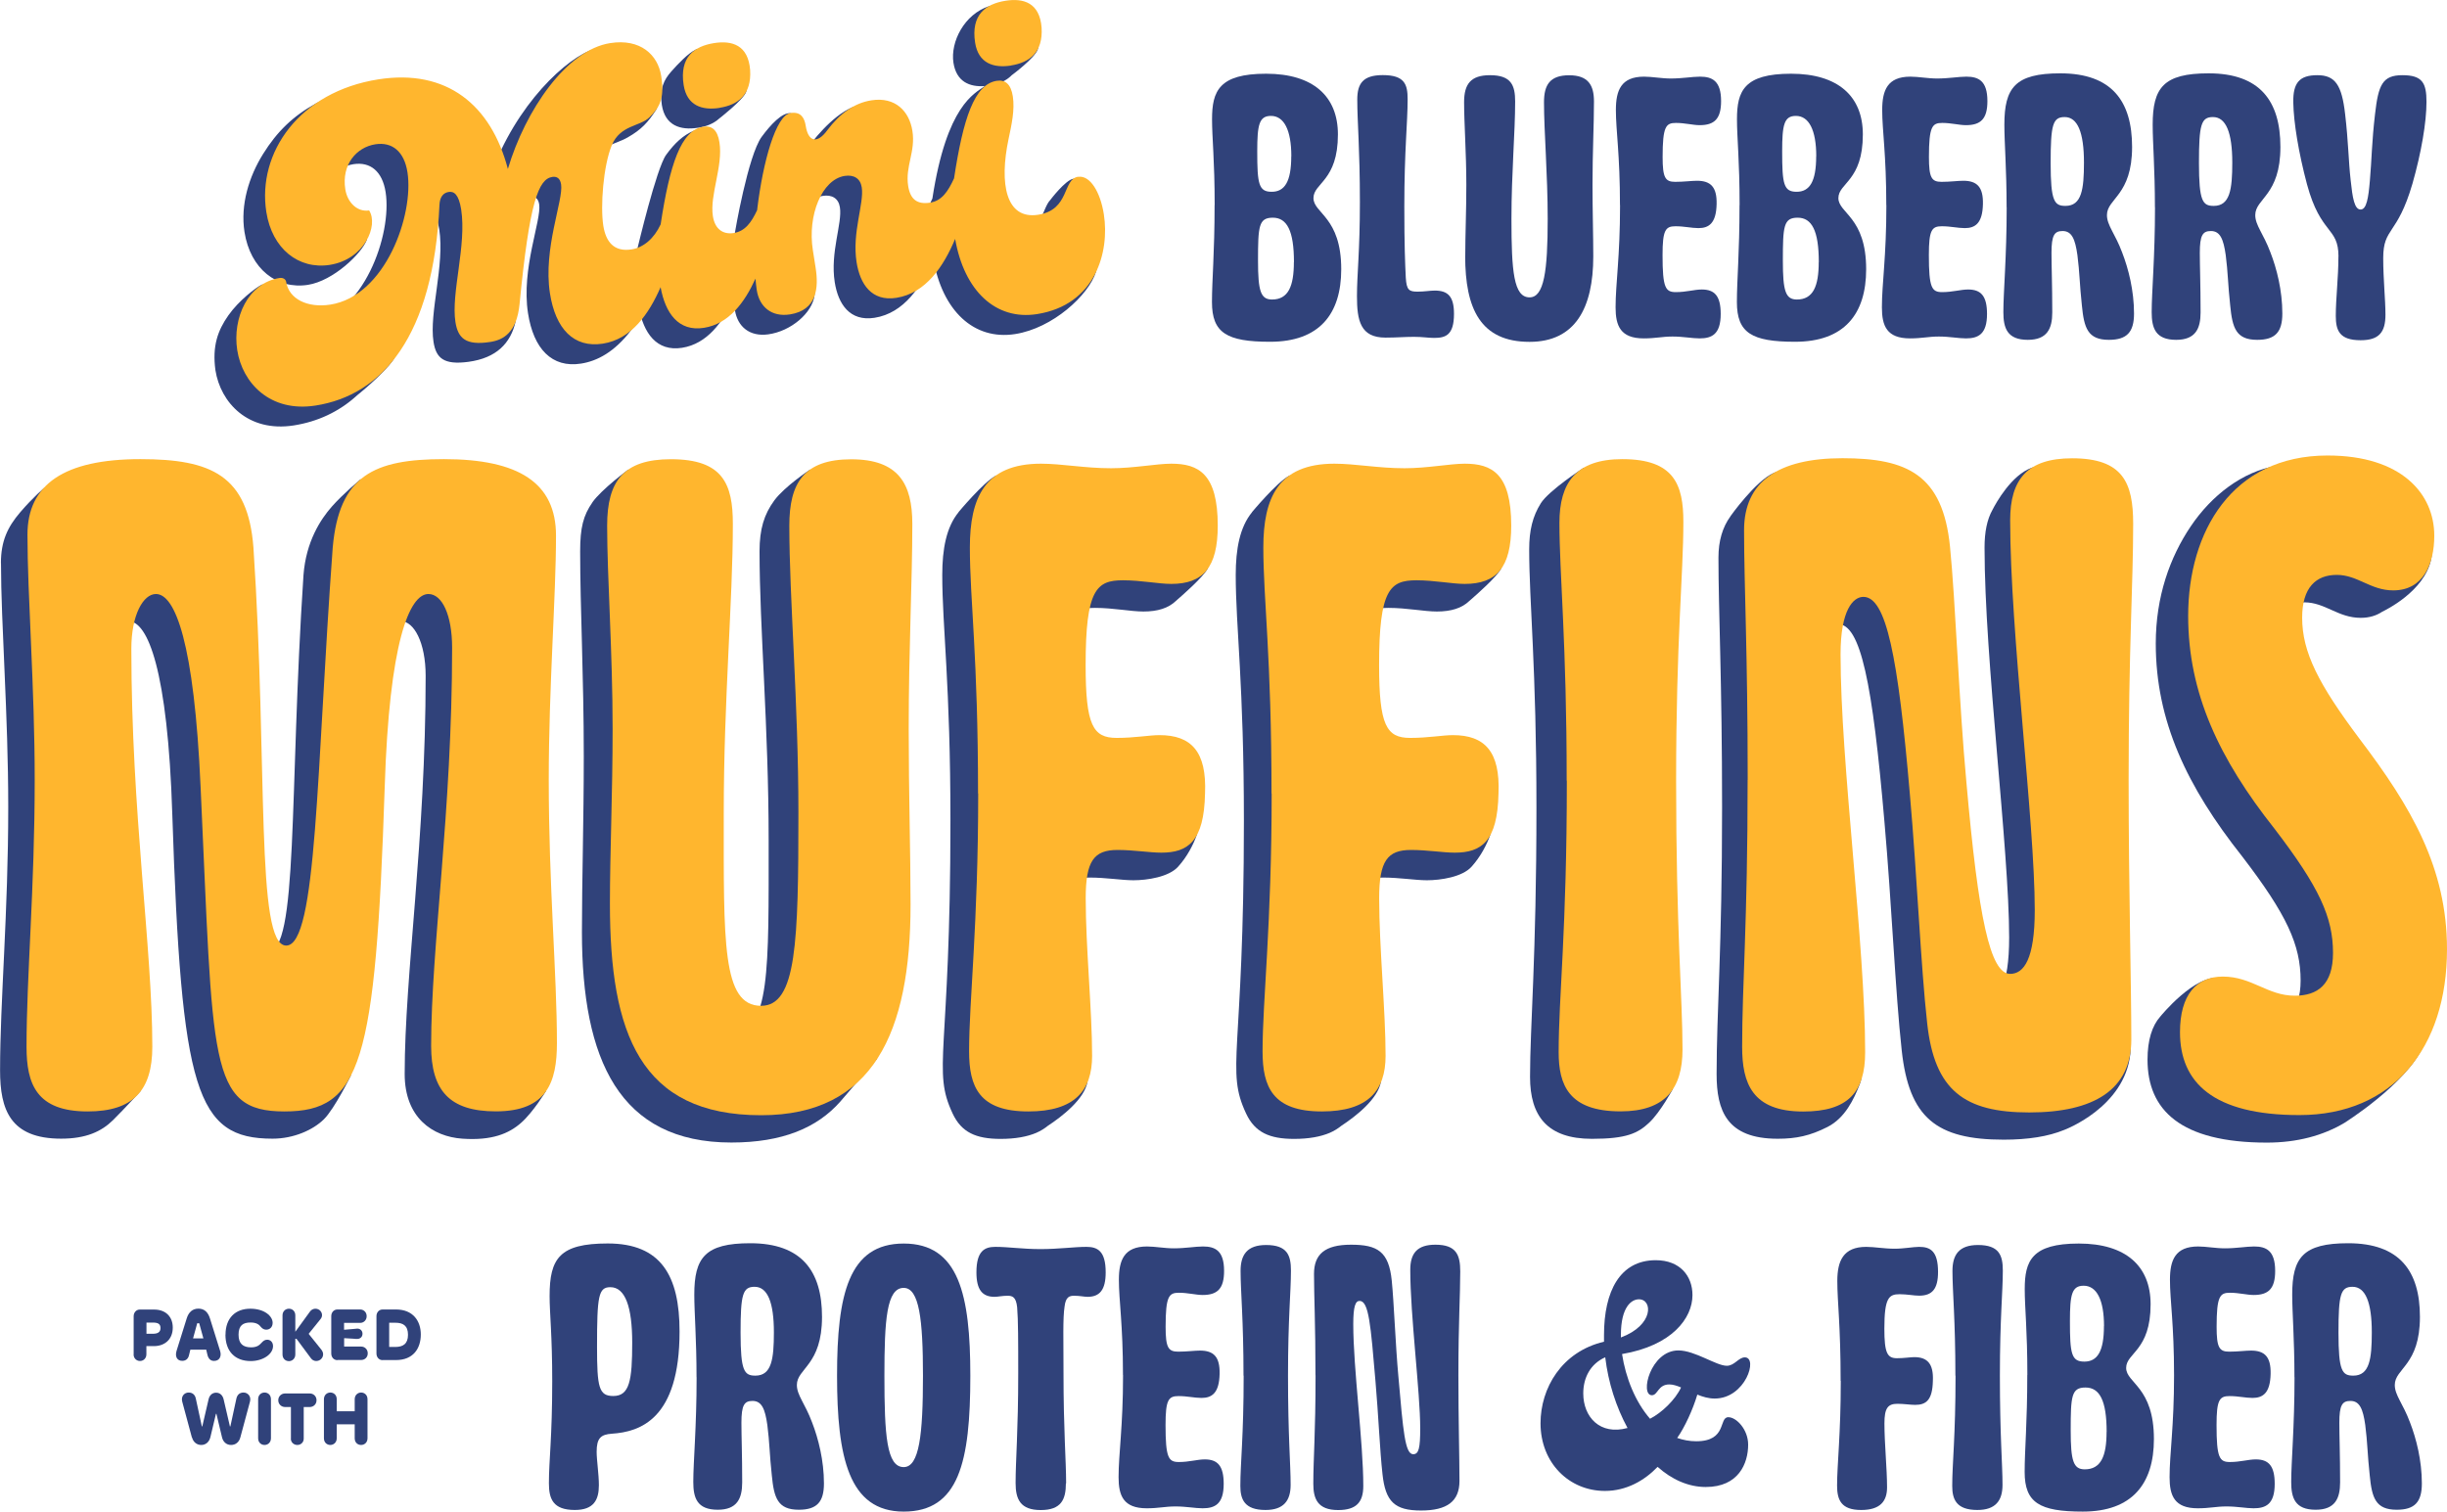 <svg viewBox="0 0 317.27 196.01" xmlns="http://www.w3.org/2000/svg" data-name="ARTWORK" id="b">
  <defs>
    <style>
      .d {
        fill: #30427a;
      }

      .e {
        fill: #ffb62e;
      }
    </style>
  </defs>
  <g>
    <g>
      <path d="M90.47,16.58c1.1-.17,2.06-.55,2.77-1.2h0s3.09-2.39,3.49-3.43-1.24-1.57-1.24-1.57l-1.1.83c-.28-1.95-1.32-2.82-2.69-3.05-.36-.95-.91-2.02-1.5-1.73-1.02.51-2.27,1.83-3.18,2.86s-1.53,2.2-1.21,4.31c.42,2.7,2.42,3.32,4.66,2.97Z" class="d"></path>
      <path d="M140.39,33.41c.07-1.05.03-2.08-.12-3.03-.22-1.42-.65-2.66-1.21-3.54l.76-.98s.38-2.83-.65-2.68c-1.03.15-3,2.76-3,2.76h0c-1.06,1.11-.94,3.98-4.39,4.52-4.18.65-5.06-4.01-3.83-9.84.39-1.83.82-3.78.55-5.51-.09-.57-.25-1.01-.45-1.33.38-.74,1.09-2.22,1.02-2.86.84-.23,1.56-.6,2.1-1.16,0,0,2.96-2.18,3.38-3.34.42-1.16-1.47-2.02-1.47-2.02l-.98.88c-.33-1.44-1.13-2.2-2.17-2.51-.14-1.17-.55-2.35-1.69-1.97-3.22,1.05-5.03,4.64-4.62,7.33.38,2.46,2.08,3.18,4.07,3.03-1.34.98-4.94,2.46-6.8,14.59,0,0,0,0,0,0-.78,1.69-1.58,2.91-3.11,3.15-1.68.26-2.57-.43-2.84-2.17-.4-2.55.98-4.43.55-7.13-.32-2.02-1.52-3.63-3.55-3.97-.2-1.1-.61-2.06-1.38-1.74-2.79,1.17-5.34,4.58-6.09,5.61-1.24,1.7-2.27,1.49-2.69-.03l.9.59s.94-5.26-.17-5.38-2.61,1.51-3.75,3.06c-1.77,2.41-3.48,12.43-3.48,12.48-.76,1.62-1.48,2.38-2.97,2.61-1.38.21-2.43-.51-2.69-2.19-.43-2.75,1.34-6.47.85-9.58-.02-.14-.05-.26-.08-.39l.74-.86s.08-3.37-1.2-2.84c-1.33.55-2.45,1.58-3.56,3.11-1.27,1.75-3.69,12.06-3.7,12.06-.86,1.86-2.07,2.57-3.6,2.81-2.29.36-3.34-.99-3.67-3.08-.39-2.52,0-7.76,1.1-10.42,1.1-2.65,3.13-2.62,4.9-3.64,1.77-1.01,2.63-1.95,3.68-3.58.95-1.9-1.45-2.25-1.45-2.25l-.69.74c-.01-.08-.02-.16-.03-.25-.4-2.55-2.38-4.56-5.78-4.36-.27-.77.12-1.89-.76-1.51-3.89,1.69-10.48,8.27-13.34,17.91-2.19-8.32-7.93-13.01-16.79-11.62-.09.01-.17.04-.26.05-1.44-.29-3.42-.42-5.05.49-2.95,1.64-5,3.62-6.82,6.54s-2.96,6.57-2.41,10.11c.75,4.79,4.2,7.48,8.22,6.86,3.32-.52,6.98-4.08,7.64-5.83.33-.87-1.86-1.28-3.93-1.47-.85-.42-1.5-1.34-1.69-2.52-.5-3.21,1.45-5.44,3.89-5.83,2.19-.34,3.75.93,4.17,3.63.86,5.5-2.86,16.05-10,17.16-1.67.26-3.18,0-4.23-.69-.34-1.75-1.06-4.88-1.86-4.46-.75.39-2.92,2.01-4.3,3.97-1.38,1.96-2.1,3.98-1.68,7.09.66,4.23,4.24,8.1,10.15,7.18,3.06-.48,5.86-1.74,8.24-3.92h0s3.35-2.68,4.69-4.6c.42-.6.15-.99-.43-1.24,1.98-4.02,3.25-9.38,3.56-16.29.05-1,.49-1.54,1.2-1.65.66-.1,1.29.27,1.61,2.25.73,4.69-1.33,10.85-.74,14.62.33,2.09,1.31,3.01,4.53,2.58,3.62-.49,5.48-2.4,6.12-5.26.24-1.09-.91-1.53-2.13-1.69,1.21-11.61,2.36-14.18,4.04-14.44.61-.09,1.02.2,1.14.97.32,2.04-2.35,8.3-1.45,14.11.72,4.64,3.1,7.13,6.87,6.54,2.12-.33,4.34-1.51,6.48-4.3.95-1.25.37-1.55,1.01-3.02.62,3.38,2.32,5.79,5.62,5.27,3.24-.51,5.29-3.31,6.68-6.38.05.54.1,1.05.17,1.5.34,2.14,1.9,3.46,4.3,3.14,3.01-.41,5.72-2.8,6.02-5.04.18-1.29-1.56-1.73-2.83-1.89l-.22-1.41c-.71-4.53,1.18-9.16,4.13-9.62,1.17-.18,2.03.31,2.21,1.48.33,2.09-1.28,5.84-.67,9.71.45,2.85,1.95,5.12,5.16,4.62,3.84-.6,6.14-4.12,7.62-7.64,1.17,6.73,5.26,10.59,10.61,9.75,4.88-.76,9.51-5.03,10.48-8.05.39-1.22-.49-1.71-1.68-1.86Z" class="d"></path>
    </g>
    <g>
      <path d="M93.29,13.98c2.42-.38,4.17-1.71,3.97-4.91-.25-3.2-2.31-3.86-4.69-3.48-2.56.41-4.49,1.81-3.93,5.43.42,2.7,2.42,3.32,4.66,2.97Z" class="e"></path>
      <path d="M131.08,8.49c2.42-.38,4.17-1.71,3.97-4.91-.25-3.2-2.31-3.86-4.69-3.48-2.56.41-4.49,1.81-3.93,5.43.42,2.7,2.42,3.32,4.66,2.97Z" class="e"></path>
      <path d="M139.78,22.92c-2.04.32-1.05,4.29-5.18,4.93-4.18.65-5.06-4.01-3.83-9.84.39-1.83.82-3.78.55-5.51-.25-1.63-1.02-2.19-2.09-2.02-2.9.45-4.35,4.9-5.53,12.65,0,0,0,0,0,0-.78,1.69-1.58,2.91-3.11,3.15-1.68.26-2.57-.43-2.84-2.17-.4-2.55.98-4.43.55-7.13-.4-2.55-2.21-4.46-5.32-3.97-2.24.35-4.11,1.74-5.71,3.87-1.37,1.88-2.49,1.43-2.8-.55-.16-1.02-.61-1.89-1.98-1.67-1.88.29-3.56,6.25-4.31,12.47,0,.04,0,.08-.01.12-.76,1.62-1.57,2.74-3.05,2.97-1.38.21-2.43-.51-2.69-2.19-.43-2.75,1.34-6.47.85-9.58-.25-1.63-1.02-2.19-2.09-2.02-2.9.45-4.35,4.9-5.53,12.65,0,0,0,0,0,.01-.86,1.86-2.24,3.01-3.77,3.25-2.29.36-3.34-.99-3.67-3.08-.39-2.52,0-7.76,1.1-10.42s3.69-2.42,4.9-3.64,1.99-2.28,1.51-5.34c-.43-2.75-2.7-4.89-6.62-4.27-5.65.88-11,8.71-13.26,16.32-2.19-8.32-7.93-13.01-16.79-11.62-10.24,1.6-15.73,9.5-14.53,17.2.75,4.79,4.2,7.48,8.22,6.86,4.53-.71,6.35-5.12,5.11-7.06-1.48.23-2.81-.97-3.09-2.75-.5-3.21,1.45-5.44,3.89-5.83,2.19-.34,3.75.93,4.17,3.63.86,5.5-2.86,16.05-10,17.16-2.96.46-5.38-.72-5.73-2.96-.06-.36-.45-.56-.86-.49-4.08.64-6.13,5.19-5.48,9.36.66,4.23,4.24,8.1,10.15,7.18,8.66-1.35,15.3-8.97,16.07-26.05.05-1,.49-1.54,1.2-1.65.66-.1,1.29.27,1.61,2.25.73,4.69-1.33,10.85-.74,14.62.33,2.09,1.32,3.08,4.53,2.58,1.68-.26,3.41-1.21,3.78-4.87,1.3-13.41,2.47-16.25,4.25-16.53.61-.09,1.02.2,1.14.97.32,2.04-2.35,8.3-1.45,14.11.72,4.64,3.1,7.13,6.87,6.54,3.73-.58,5.99-3.91,7.48-7.32.62,3.38,2.32,5.79,5.62,5.27,3.24-.51,5.29-3.31,6.68-6.38.05.54.1,1.05.17,1.5.34,2.14,1.9,3.51,4.3,3.14,3.51-.55,3.74-3.45,3.33-6.05l-.36-2.29c-.71-4.53,1.18-9.16,4.13-9.62,1.17-.18,2.03.31,2.21,1.48.33,2.09-1.28,5.84-.67,9.71.45,2.85,1.95,5.12,5.16,4.62,3.84-.6,6.14-4.12,7.62-7.64,1.17,6.73,5.26,10.59,10.61,9.75,7.59-1.19,9.44-8.05,8.67-12.94-.45-2.9-1.79-5.09-3.32-4.86Z" class="e"></path>
    </g>
  </g>
  <g>
    <g>
      <path d="M272.97,131.95c-.1-7.18-.3-16.76-.3-27.26,0-17.01.59-25.4.59-33.2,0-5.32-1.3-8.51-7.92-8.51,0,0-.02,0-.03,0-.17-1.57-.67-2.76-1.87-2.33-2.64.94-4.65,4.58-5.1,5.46-.71,1.26-1.03,2.9-1.03,4.9,0,14.53,3.19,39.1,3.19,50.56,0,6.38-1.42,8.27-3.19,8.27-2.6,0-4.14-7.32-5.67-24.81-.95-10.16-1.42-23.51-2.13-30.6-.95-9.33-5.2-11.46-13.94-11.46-.59,0-1.16.02-1.71.05-1.3-1.21-2.79-2.18-3.87-1.7-2.4,1.06-5.63,5.63-5.63,5.63h.01c-1.03,1.41-1.56,3.19-1.56,5.35,0,7.09.47,15.95.47,32.37,0,18.67-.71,26.46-.71,34.61,0,4.73,1.3,8.39,7.92,8.39,2.39,0,4.2-.38,6.46-1.53s3.43-3.57,4.22-5.65c1-2.64-2.09-5.26-2.76-5.79-.58-14.12-3.07-33.81-3.07-46.33,0-5.79,1.66-7.44,2.96-7.44,2.95,0,4.49,7.68,6.03,25.63.94,10.63,1.42,22.21,2.24,29.65.95,8.74,4.49,11.58,13.23,11.58,3.14,0,5.77-.41,7.85-1.27h0s7.83-2.9,8.56-9.86c.27-2.56-1.23-3.97-3.23-4.74Z" class="d"></path>
      <path d="M298.76,78.11c2.72,0,4.37,2.01,7.32,2.01,1.12,0,2.03-.29,2.77-.78.43-.22,5.43-2.61,6.35-6.74.74-3.34-3.24-3.76-4.78-3.8-1.74-3.53-5.88-6.16-12.84-6.16-.37,0-.73.01-1.09.03-.4-1.3-.13-2.47-1.3-2.27-4.45.74-8.47,3.87-11.15,7.86-2.69,3.99-4.53,9.09-4.53,15.18,0,10.04,4.02,18.55,11.22,27.64,5.79,7.56,7.56,11.46,7.56,16.07,0,4.13-2.01,5.55-4.96,5.55-1.3,0-2.4-.34-3.45-.76.19-2.45-.34-4.78-1.97-5.1-3.27-.63-7.82,4.99-7.82,4.99-1.06,1.19-1.65,3.05-1.65,5.59,0,6.5,4.25,10.75,15.48,10.75,3.91,0,7.28-.91,10.05-2.56h0s8.03-5.02,10.2-9.93c.83-1.88-.17-3-1.44-4.5.21-1.44.32-2.94.32-4.51,0-10.51-4.61-18.43-11.34-27.29-5.32-7.09-7.44-11.22-7.44-15.71,0-3.9,1.77-5.55,4.49-5.55Z" class="d"></path>
      <path d="M155.41,68.36l-1.35.25c-.27-1.59-.78-2.69-1.47-3.44h0s-3.31-3.33-3.31-3.33l-9.96,1,1.43,1.44c-.09,0-.18,0-.27,0-3.43,0-6.38-.59-9.1-.59-.23,0-.45.02-.67.03-.59-1.38-1.17-2.27-1.64-2.01-1.59.86-4.79,4.7-4.79,4.7,0,0,0,.01,0,.02-1.58,1.93-2.11,4.76-2.11,8.13,0,6.73,1.06,14.18,1.06,31.9,0,30.44-2.41,32.2.29,37.95,1.14,2.43,3.02,3.28,6.21,3.28,1.91,0,3.44-.28,4.64-.79h0s0,0,0,0c.57-.25,1.05-.55,1.48-.9,1.83-1.2,4.75-3.45,5.15-5.72.4-2.31-1.78-4.33-3.18-5.36-.24-4.89-.66-10.32-.66-14.86,0-4.84,1.06-6.26,4.13-6.26,2.13,0,4.13.35,5.67.35,1.77,0,4.58-.42,5.78-1.75,1.2-1.32,2-2.9,2.43-4.13.34-.98-1.04-2.26-2.52-3.29-.05-1.75-.4-2.84-1.37-4.37-1.21-1.92-3.49-3.58-3.49-3.58l-9.5.95c-.83-1.29-1.14-3.73-1.14-8.16,0-9.8,1.42-10.99,4.84-10.99,2.36,0,4.61.47,6.26.47,1.84,0,3.24-.43,4.22-1.38.94-.81,3.55-3.11,4.11-4.18.68-1.31-1.19-5.37-1.19-5.37Z" class="d"></path>
      <path d="M.12,73.03c0-2.83.84-4.66,2.5-6.6s3.14-3.19,3.14-3.19l3.75.23c1.53-.24,3.24-.37,5.14-.37,9.1,0,13.59,2.13,14.42,11.46,2.13,28.82,1.74,48.89,5.64,48.89,4.02,0,2.76-20.53,4.64-48.89.33-4.34,2.22-7.21,3.66-8.85,1.44-1.64,3.74-3.56,3.74-3.56l2.11,1.27c1.53-.23,3.23-.33,5.14-.33,9.92,0,14.65,3.31,14.65,9.8,0,7.92-.94,19.73-.94,31.78,0,14.06,1.06,25.52,1.06,34.61,0,.33,0,.66-.02.98l2.04,1.23s-1.65,2.73-3.23,4.12-3.77,2.32-7.62,2.05c-3.86-.27-7.47-2.72-7.47-8.39,0-12.88,2.72-30.36,2.72-51.62,0-4.37-1.54-7.09-3.19-7.09-2.48,0-4.96,6.26-5.79,25.04-.87,18.71-.34,22.94-1.76,28.85l1.04,5.03s-2.1,4.29-3.5,5.67-3.91,2.51-6.65,2.51c-9.92,0-11.82-6.14-13-42.06-.59-18.78-3.19-25.04-5.67-25.04-1.77,0-3.08,2.72-3.08,6.97,0,21.26,2.72,38.75,2.72,51.62,0,.42-.02.83-.04,1.22l2.02,1.05s-2.15,2.37-3.64,3.84-3.49,2.4-6.72,2.4c-6.62,0-7.92-3.78-7.92-8.86,0-8.98,1.06-20.32,1.06-34.14,0-12.05-.94-23.75-.94-31.66Z" class="d"></path>
      <path d="M76.8,65.15c1.19-1.69,4.65-4.25,4.65-4.25l8.83,1.89-1.72,1.73c1.9,1.41,2.6,3.85,2.6,7.21,0,9.33-1.18,23.04-1.18,37.21,0,16.77.23,25.04,4.84,25.04,5.08,0,4.84-8.27,4.84-25.04,0-14.65-1.18-27.53-1.18-37.45,0-2.88.59-4.79,1.91-6.59s4.63-4,4.63-4l8.61,1.69-1.75,1.76c2.08,1.35,2.9,3.8,2.9,7.38,0,6.61-.71,16.42-.71,26.34,0,8.39.35,16.07.35,22.68,0,6.99-.68,12.91-2.61,17.45l1.94-.93-4.79,5.57c-3.02,3.43-7.53,5.32-14.14,5.32-14.53,0-19.37-10.75-19.37-27.29,0-6.73.24-14.41.24-22.8,0-10.4-.47-19.26-.47-26.58,0-3.07.41-4.66,1.59-6.34Z" class="d"></path>
      <path d="M199.77,65.27c1.05-1.67,5.56-4.61,5.56-4.61l8.18,1.74-2.01,2.02c2.02,1.37,2.82,3.76,2.82,6.95,0,6.62-.94,15.59-.94,33.43,0,19.37,1.06,28,1.06,35.2,0,.35-.01.68-.03,1.02l2.51.16s-1.64,3.05-3.1,4.41c-1.46,1.37-2.94,2.09-7.41,2.09-5.79,0-8.03-2.95-8.03-8.03,0-6.61.83-15.48.83-34.85,0-18.31-.94-26.7-.94-33.55,0-2.48.45-4.31,1.51-5.99Z" class="d"></path>
      <path d="M193.46,68.36l-1.35.25c-.27-1.59-.78-2.69-1.47-3.44h0s-3.31-3.33-3.31-3.33l-9.96,1,1.43,1.44c-.09,0-.18,0-.27,0-3.43,0-6.38-.59-9.1-.59-.23,0-.45.02-.67.03-.59-1.38-1.17-2.27-1.64-2.01-1.59.86-4.79,4.7-4.79,4.7,0,0,0,.01,0,.02-1.58,1.93-2.11,4.76-2.11,8.13,0,6.73,1.06,14.18,1.06,31.9,0,30.44-2.41,32.2.29,37.95,1.14,2.43,3.02,3.28,6.21,3.28,1.91,0,3.44-.28,4.64-.79h0s0,0,0,0c.57-.25,1.05-.55,1.48-.9,1.83-1.2,4.75-3.45,5.15-5.72.4-2.31-1.78-4.33-3.18-5.36-.24-4.89-.66-10.32-.66-14.86,0-4.84,1.06-6.26,4.13-6.26,2.13,0,4.13.35,5.67.35,1.77,0,4.58-.42,5.78-1.75s2-2.9,2.43-4.13c.34-.98-1.04-2.26-2.52-3.29-.05-1.75-.4-2.84-1.37-4.37-1.21-1.92-3.49-3.58-3.49-3.58l-9.5.95c-.83-1.29-1.14-3.73-1.14-8.16,0-9.8,1.42-10.99,4.84-10.99,2.36,0,4.61.47,6.26.47,1.84,0,3.24-.43,4.22-1.38.94-.81,3.55-3.11,4.11-4.18.68-1.31-1.19-5.37-1.19-5.37Z" class="d"></path>
    </g>
    <g>
      <path d="M4.5,101.12c0-12.05-.94-23.86-.94-31.78,0-6.5,4.73-9.8,14.65-9.8,9.21,0,13.94,2.13,14.65,11.46,1.89,28.35.24,51.62,4.25,51.62s3.91-22.8,6.03-51.62c.83-9.33,5.32-11.46,14.42-11.46,9.69,0,14.53,3.07,14.53,9.92,0,7.92-.94,19.61-.94,31.66,0,13.82,1.06,25.16,1.06,34.14,0,5.08-1.3,8.86-7.92,8.86-6.02,0-8.39-2.72-8.39-8.5,0-12.88,2.72-30.36,2.72-51.62,0-4.25-1.3-6.97-3.07-6.97-2.48,0-5.08,6.26-5.67,25.04-1.18,35.91-3.08,42.06-13,42.06s-9.21-6.38-10.87-42.06c-.83-18.78-3.31-25.04-5.79-25.04-1.65,0-3.19,2.72-3.19,7.09,0,21.26,2.72,38.75,2.72,51.62,0,5.67-2.48,8.39-8.39,8.39-6.62,0-7.92-3.54-7.92-8.39,0-9.1,1.06-20.56,1.06-34.61Z" class="e"></path>
      <path d="M79.08,117.19c0-6.62.35-14.29.35-22.68,0-9.92-.71-19.73-.71-26.34,0-5.79,2.13-8.62,8.27-8.62,6.73,0,8.03,3.19,8.03,8.39,0,9.92-1.18,22.8-1.18,37.45,0,16.77-.24,25.04,4.84,25.04,4.61,0,4.84-8.27,4.84-25.04,0-14.18-1.18-27.88-1.18-37.21,0-5.55,1.89-8.62,8.03-8.62s7.92,3.19,7.92,8.39c0,7.32-.47,16.19-.47,26.58,0,8.39.24,16.07.24,22.8,0,16.54-4.84,27.29-19.37,27.29-15.71,0-19.61-10.63-19.61-27.41Z" class="e"></path>
      <path d="M126.81,102.9c0-17.72-1.06-25.16-1.06-31.9,0-6.38,1.89-10.87,9.21-10.87,2.72,0,5.67.59,9.1.59,2.95,0,5.91-.59,7.8-.59,3.54,0,6.03,1.3,6.03,8.03,0,5.43-1.89,7.56-6.03,7.56-1.65,0-3.9-.47-6.26-.47-3.43,0-4.84,1.18-4.84,10.99,0,7.8.94,9.45,4.02,9.45,2.36,0,4.25-.36,5.55-.36,4.13,0,6.14,2.13,5.91,7.56-.12,6.26-2.24,7.68-5.67,7.68-1.54,0-3.54-.35-5.67-.35-3.07,0-4.13,1.42-4.13,6.26,0,6.38.83,14.53.83,20.44,0,4.49-2.24,7.21-8.27,7.21-6.38,0-7.68-3.19-7.68-7.8,0-6.62,1.18-16.42,1.18-33.43Z" class="e"></path>
      <path d="M164.86,102.9c0-17.72-1.06-25.16-1.06-31.9,0-6.38,1.89-10.87,9.21-10.87,2.72,0,5.67.59,9.1.59,2.95,0,5.91-.59,7.8-.59,3.54,0,6.03,1.3,6.03,8.03,0,5.43-1.89,7.56-6.03,7.56-1.65,0-3.9-.47-6.26-.47-3.43,0-4.84,1.18-4.84,10.99,0,7.8.94,9.45,4.02,9.45,2.36,0,4.25-.36,5.55-.36,4.13,0,6.14,2.13,5.91,7.56-.12,6.26-2.24,7.68-5.67,7.68-1.54,0-3.54-.35-5.67-.35-3.07,0-4.13,1.42-4.13,6.26,0,6.38.83,14.53.83,20.44,0,4.49-2.24,7.21-8.27,7.21-6.38,0-7.68-3.19-7.68-7.8,0-6.62,1.18-16.42,1.18-33.43Z" class="e"></path>
      <path d="M203.13,101.24c0-17.84-.94-26.82-.94-33.43,0-5.2,2.13-8.27,8.15-8.27,6.73,0,7.92,3.31,7.92,8.15,0,6.85-.94,15.24-.94,33.55,0,19.37.83,28.23.83,34.85,0,5.08-2.24,8.03-8.03,8.03-6.73,0-8.03-3.43-8.03-7.68,0-7.21,1.06-15.83,1.06-35.2Z" class="e"></path>
      <path d="M226.6,101.12c0-16.42-.47-25.28-.47-32.37,0-6.26,4.37-9.33,12.76-9.33s13,2.13,13.94,11.46c.71,7.09,1.18,20.44,2.13,30.6,1.54,17.48,3.07,24.81,5.67,24.81,1.77,0,3.19-1.89,3.19-8.27,0-11.46-3.19-36.03-3.19-50.56,0-5.32,2.25-8.03,8.03-8.03,6.62,0,7.92,3.19,7.92,8.51,0,7.8-.59,16.19-.59,33.2,0,14.06.35,26.46.35,33.67,0,6.5-4.85,9.45-13.24,9.45s-12.29-2.84-13.23-11.58c-.83-7.44-1.3-19.02-2.24-29.65-1.54-17.96-3.07-25.63-6.03-25.63-1.3,0-2.96,1.65-2.96,7.44,0,14.18,3.19,37.57,3.19,51.62,0,5.2-2.25,7.68-8.03,7.68-6.62,0-7.92-3.66-7.92-8.39,0-8.15.71-15.95.71-34.61Z" class="e"></path>
      <path d="M301.8,59.07c9.57,0,13.82,4.96,13.82,10.4,0,3.66-1.42,7.09-5.32,7.09-2.95,0-4.61-2.01-7.32-2.01s-4.49,1.65-4.49,5.55c0,4.49,2.13,8.62,7.44,15.71,6.73,8.86,11.34,16.77,11.34,27.29,0,12.76-6.97,21.5-19.14,21.5-11.22,0-15.48-4.25-15.48-10.75,0-4.84,2.13-7.21,5.55-7.21,3.78,0,5.79,2.48,9.33,2.48,2.95,0,4.96-1.42,4.96-5.55,0-4.61-1.77-8.5-7.56-16.07-7.21-9.1-11.22-17.6-11.22-27.64,0-10.87,5.67-20.79,18.07-20.79Z" class="e"></path>
    </g>
  </g>
  <g>
    <path d="M157.49,26.6c0-5.81-.34-8.69-.34-11.14,0-3.65.91-5.9,7.01-5.9s9.31,2.93,9.31,7.87c0,6.05-3.17,6.29-3.17,8.26s3.6,2.45,3.6,9.22c0,5.81-2.83,9.41-9.22,9.41-5.62,0-7.54-1.15-7.54-5.14,0-2.88.34-6.34.34-12.58ZM167.43,20.26c0-3.41-.96-5.23-2.64-5.23-1.54,0-1.78,1.15-1.78,4.61,0,4.22.19,5.23,1.87,5.23s2.54-1.3,2.54-4.61ZM167.77,33.99c0-4.08-.91-5.76-2.74-5.76s-1.92,1.1-1.92,5.57c0,3.94.34,5.04,1.82,5.04,2.11,0,2.83-1.73,2.83-4.85Z" class="d"></path>
    <path d="M176.32,26.26c0-7.01-.34-10.42-.34-13.35,0-2.11.77-3.17,3.31-3.17,2.83,0,3.22,1.2,3.22,3.12,0,3.07-.43,6.62-.43,13.92,0,5.09.1,7.34.19,9.22.1,1.63.43,1.82,1.54,1.82.86,0,1.63-.14,2.21-.14,1.68,0,2.5.72,2.5,3.02,0,2.78-1.1,3.12-2.59,3.12-.77,0-1.44-.14-2.59-.14-1.34,0-2.16.1-3.7.1-3.26,0-3.7-2.21-3.7-5.38,0-2.78.38-5.86.38-12.15Z" class="d"></path>
    <path d="M189.98,33.17c0-2.69.14-5.81.14-9.22,0-4.03-.29-8.02-.29-10.7,0-2.35.86-3.5,3.36-3.5,2.74,0,3.26,1.3,3.26,3.41,0,4.03-.48,9.26-.48,15.22,0,6.82.29,10.18,2.35,10.18,1.87,0,2.35-3.36,2.35-10.18,0-5.76-.48-11.33-.48-15.12,0-2.26.77-3.5,3.26-3.5s3.22,1.3,3.22,3.41c0,2.98-.19,6.58-.19,10.8,0,3.41.1,6.53.1,9.27,0,6.72-2.35,11.09-8.26,11.09-6.38,0-8.35-4.32-8.35-11.14Z" class="d"></path>
    <path d="M210.04,26.6c0-6.58-.53-9.65-.53-12.34,0-2.54.67-4.32,3.65-4.32,1.06,0,2.26.24,3.46.24,1.54,0,2.78-.24,3.79-.24,1.58,0,2.74.53,2.74,3.17,0,2.3-.86,3.12-2.78,3.12-.86,0-1.92-.29-3.07-.29-1.3,0-1.73.43-1.73,4.42,0,2.69.34,3.22,1.63,3.22,1.15,0,2.11-.14,2.83-.14,1.78,0,2.59.82,2.54,3.02-.05,2.5-1.01,3.12-2.35,3.12-.91,0-1.82-.24-2.98-.24-1.3,0-1.68.48-1.68,3.74,0,4.27.38,4.8,1.73,4.8s2.4-.34,3.36-.34c1.68,0,2.45.86,2.45,3.17,0,2.64-1.15,3.17-2.74,3.17-.96,0-2.11-.24-3.5-.24s-2.16.24-3.74.24c-3.02,0-3.65-1.63-3.65-4.03,0-3.07.58-6.53.58-13.25Z" class="d"></path>
    <path d="M225.55,26.6c0-5.81-.34-8.69-.34-11.14,0-3.65.91-5.9,7.01-5.9s9.31,2.93,9.31,7.87c0,6.05-3.17,6.29-3.17,8.26s3.6,2.45,3.6,9.22c0,5.81-2.83,9.41-9.22,9.41-5.62,0-7.54-1.15-7.54-5.14,0-2.88.34-6.34.34-12.58ZM235.49,20.26c0-3.41-.96-5.23-2.64-5.23-1.54,0-1.78,1.15-1.78,4.61,0,4.22.19,5.23,1.87,5.23s2.54-1.3,2.54-4.61ZM235.82,33.99c0-4.08-.91-5.76-2.74-5.76s-1.92,1.1-1.92,5.57c0,3.94.34,5.04,1.82,5.04,2.11,0,2.83-1.73,2.83-4.85Z" class="d"></path>
    <path d="M244.57,26.6c0-6.58-.53-9.65-.53-12.34,0-2.54.67-4.32,3.65-4.32,1.06,0,2.26.24,3.46.24,1.54,0,2.78-.24,3.79-.24,1.58,0,2.74.53,2.74,3.17,0,2.3-.86,3.12-2.78,3.12-.86,0-1.92-.29-3.07-.29-1.3,0-1.73.43-1.73,4.42,0,2.69.34,3.22,1.63,3.22,1.15,0,2.11-.14,2.83-.14,1.78,0,2.59.82,2.54,3.02-.05,2.5-1.01,3.12-2.35,3.12-.91,0-1.82-.24-2.98-.24-1.3,0-1.68.48-1.68,3.74,0,4.27.38,4.8,1.73,4.8s2.4-.34,3.36-.34c1.68,0,2.45.86,2.45,3.17,0,2.64-1.15,3.17-2.74,3.17-.96,0-2.11-.24-3.5-.24s-2.16.24-3.74.24c-3.03,0-3.65-1.63-3.65-4.03,0-3.07.58-6.53.58-13.25Z" class="d"></path>
    <path d="M260.17,26.88c0-4.94-.29-8.35-.29-10.7,0-4.8,1.39-6.67,7.25-6.67,6.67,0,9.31,3.6,9.31,9.55,0,6.29-3.26,6.67-3.26,8.83,0,1.34,1.06,2.4,1.97,4.85.82,2.11,1.54,4.94,1.54,7.92,0,2.4-.91,3.41-3.26,3.41-2.74,0-3.22-1.54-3.5-4.46-.29-2.64-.29-4.32-.58-6.53-.29-2.06-.72-3.12-1.92-3.12-1.06,0-1.44.53-1.44,2.83,0,1.82.1,4.08.1,7.73,0,2.11-.67,3.55-3.17,3.55-2.69,0-3.17-1.54-3.17-3.6,0-2.64.43-7.1.43-13.59ZM270.2,21.08c0-3.89-.82-5.9-2.5-5.9-1.54,0-1.82.96-1.82,5.95s.48,5.57,1.92,5.57c2.11,0,2.4-2.16,2.4-5.62Z" class="d"></path>
    <path d="M279.4,26.88c0-4.94-.29-8.35-.29-10.7,0-4.8,1.39-6.67,7.25-6.67,6.67,0,9.31,3.6,9.31,9.55,0,6.29-3.26,6.67-3.26,8.83,0,1.34,1.06,2.4,1.97,4.85.82,2.11,1.54,4.94,1.54,7.92,0,2.4-.91,3.41-3.26,3.41-2.74,0-3.22-1.54-3.5-4.46-.29-2.64-.29-4.32-.58-6.53-.29-2.06-.72-3.12-1.92-3.12-1.06,0-1.44.53-1.44,2.83,0,1.82.1,4.08.1,7.73,0,2.11-.67,3.55-3.17,3.55-2.69,0-3.17-1.54-3.17-3.6,0-2.64.43-7.1.43-13.59ZM289.43,21.08c0-3.89-.82-5.9-2.5-5.9-1.54,0-1.82.96-1.82,5.95s.48,5.57,1.92,5.57c2.11,0,2.4-2.16,2.4-5.62Z" class="d"></path>
    <path d="M303.2,33.27c0-3.89-2.3-2.78-4.08-9.36-1.1-4.13-1.73-8.02-1.78-10.61s.82-3.55,3.12-3.55,3.17,1.25,3.6,5.04c.43,3.65.43,6.05.72,8.59.24,2.26.48,3.79,1.29,3.79.77,0,1.01-1.49,1.2-3.74.24-2.69.24-4.99.67-8.64.43-3.79.96-5.04,3.55-5.04s3.12,1.01,3.12,3.46c0,2.64-.67,6.58-1.82,10.61-1.97,6.77-3.79,5.62-3.79,9.65,0,2.78.29,5.38.29,7.34,0,2.26-.82,3.31-3.22,3.31-2.78,0-3.22-1.3-3.22-3.17,0-2.26.34-4.94.34-7.68Z" class="d"></path>
  </g>
  <g>
    <path d="M17.33,175.64v-4.95c0-.49.34-.87.79-.87h1.86c1.52,0,2.42.94,2.42,2.34,0,1.58-1.1,2.4-2.43,2.4h-.99v1.07c0,.5-.37.86-.83.86s-.83-.36-.83-.86ZM18.99,172.96h.82c.63,0,1-.2,1-.74,0-.57-.37-.71-.99-.71h-.83v1.45Z" class="d"></path>
    <path d="M28.55,175.23c.18.59-.04,1.25-.8,1.25-.42,0-.74-.25-.87-.85l-.14-.61h-2.06l-.17.7c-.11.51-.44.75-.88.75-.68,0-.97-.57-.73-1.32l1.31-4.19c.25-.8.75-1.26,1.52-1.26s1.24.47,1.49,1.26l1.33,4.26ZM25.83,171.6h-.26l-.54,1.96h1.34l-.54-1.96Z" class="d"></path>
    <path d="M29.24,173.08c0-2.15,1.27-3.37,3.22-3.37,1.84,0,2.89.97,2.89,1.83,0,.6-.41.89-.83.89-.25,0-.49-.11-.68-.34-.26-.35-.63-.59-1.35-.59-.97,0-1.56.37-1.56,1.58s.62,1.64,1.63,1.64c.79,0,1.09-.31,1.35-.59.2-.21.39-.4.74-.4.38,0,.75.29.75.83,0,1.05-1.31,1.94-2.89,1.94-2.07,0-3.28-1.29-3.28-3.42Z" class="d"></path>
    <path d="M41.71,175.09c.31.41.21.93-.15,1.21-.37.29-.93.27-1.25-.17l-1.87-2.52h-.15v2.03c0,.55-.41.87-.83.87s-.83-.3-.83-.87v-5.06c0-.55.4-.87.83-.87s.83.3.83.87v2.12l1.88-2.59c.32-.46.87-.5,1.25-.23.35.28.48.79.12,1.2l-1.52,1.89,1.7,2.12Z" class="d"></path>
    <path d="M43.75,176.38c-.46,0-.8-.36-.8-.87v-4.83c0-.5.34-.87.8-.87h2.95c.44,0,.84.34.84.87s-.4.87-.84.87h-2.09v.89l1.2-.1c.22-.03.39-.05.52-.05.39,0,.67.28.67.67s-.28.67-.69.67c-.12,0-.29,0-.51-.03l-1.18-.07v1.09h2.21c.44,0,.85.34.85.88s-.41.86-.85.86h-3.06Z" class="d"></path>
    <path d="M49.61,176.38c-.46,0-.8-.36-.8-.87v-4.83c0-.5.34-.87.8-.87h1.73c2.23,0,3.22,1.51,3.22,3.24,0,1.82-.98,3.32-3.22,3.32h-1.73ZM50.46,174.67h.8c.98,0,1.64-.39,1.64-1.58s-.65-1.56-1.63-1.56h-.81v3.14Z" class="d"></path>
    <path d="M24.88,186.41l-1.25-4.64c-.19-.69.27-1.19.83-1.19.49,0,.84.28.94.83l.77,3.56h.06l.81-3.49c.11-.52.46-.88.98-.88s.86.36.98.88l.81,3.49h.06l.77-3.56c.11-.55.44-.83.94-.83.55,0,1.02.5.83,1.19l-1.25,4.64c-.16.6-.61.97-1.2.97s-1.04-.39-1.18-1.02l-.72-3.02h-.06l-.72,3.02c-.15.63-.6,1.02-1.18,1.02s-1.04-.37-1.2-.97Z" class="d"></path>
    <path d="M33.47,186.51v-5.06c0-.55.39-.87.83-.87s.83.31.83.87v5.06c0,.55-.4.87-.83.87s-.83-.31-.83-.87Z" class="d"></path>
    <path d="M37.72,186.56v-4.1h-.76c-.46,0-.88-.35-.88-.88s.42-.88.88-.88h3.2c.47,0,.88.35.88.88s-.41.88-.88.88h-.78v4.1c0,.48-.37.82-.83.82s-.84-.34-.84-.82Z" class="d"></path>
    <path d="M42,186.51v-5.06c0-.55.4-.87.83-.87s.83.3.83.87v1.56h2.33v-1.56c0-.55.41-.87.83-.87s.83.3.83.87v5.06c0,.55-.4.87-.83.87s-.83-.3-.83-.87v-1.81h-2.33v1.81c0,.55-.41.87-.83.87s-.83-.3-.83-.87Z" class="d"></path>
  </g>
  <g>
    <g>
      <path d="M71.6,179.11c0-5.95-.34-8.83-.34-11.04,0-4.9,1.3-6.82,7.54-6.82,6.91,0,9.31,4.18,9.31,11.42,0,11.38-5.14,13.01-8.78,13.25-1.44.1-1.97.58-1.97,2.35,0,1.06.29,2.93.29,4.32,0,1.92-.67,3.22-3.12,3.22-2.83,0-3.36-1.44-3.36-3.46,0-3.02.43-5.95.43-13.25ZM81.97,174.12c0-4.66-.91-7.2-2.83-7.2-1.54,0-1.73,1.1-1.73,7.73,0,5.28.24,6.38,2.11,6.38,2.11,0,2.45-2.02,2.45-6.91Z" class="d"></path>
      <path d="M90.31,178.59c0-4.94-.29-8.35-.29-10.7,0-4.8,1.39-6.67,7.25-6.67,6.67,0,9.31,3.6,9.31,9.55,0,6.29-3.26,6.67-3.26,8.83,0,1.34,1.06,2.4,1.97,4.85.82,2.11,1.54,4.95,1.54,7.92,0,2.4-.91,3.41-3.26,3.41-2.74,0-3.22-1.54-3.5-4.46-.29-2.64-.29-4.32-.58-6.53-.29-2.06-.72-3.12-1.92-3.12-1.06,0-1.44.53-1.44,2.83,0,1.82.1,4.08.1,7.73,0,2.11-.67,3.55-3.17,3.55-2.69,0-3.17-1.54-3.17-3.6,0-2.64.43-7.1.43-13.59ZM100.34,172.78c0-3.89-.82-5.91-2.5-5.91-1.54,0-1.82.96-1.82,5.95s.48,5.57,1.92,5.57c2.11,0,2.4-2.16,2.4-5.62Z" class="d"></path>
      <path d="M117.17,161.26c7.15,0,8.64,6.62,8.64,17.14,0,11.23-1.49,17.62-8.64,17.62s-8.64-7.1-8.64-17.62,1.49-17.14,8.64-17.14ZM117.17,190.25c2.02,0,2.5-4.18,2.5-11.86,0-7.25-.48-11.38-2.5-11.38-2.21,0-2.5,4.13-2.5,11.38,0,7.73.29,11.86,2.5,11.86Z" class="d"></path>
      <path d="M138.2,192.36c0,2.11-.62,3.46-3.26,3.46s-3.26-1.39-3.26-3.5c0-2.98.34-6.72.34-14.26,0-4.03,0-6.91-.14-8.54-.14-1.34-.62-1.49-1.25-1.49-.67,0-1.25.14-1.68.14-1.58,0-2.35-.91-2.35-3.17,0-2.78,1.06-3.31,2.45-3.31,1.73,0,3.5.29,5.86.29s4.37-.29,5.95-.29c1.44,0,2.5.53,2.5,3.31,0,2.26-.77,3.17-2.35,3.17-.43,0-1.01-.14-1.73-.14-.62,0-1.1.14-1.25,1.39-.24,1.54-.14,4.37-.14,8.5,0,7.63.34,11.42.34,14.45Z" class="d"></path>
      <path d="M145.6,178.3c0-6.58-.53-9.65-.53-12.34,0-2.54.67-4.32,3.65-4.32,1.06,0,2.26.24,3.46.24,1.54,0,2.78-.24,3.79-.24,1.58,0,2.74.53,2.74,3.17,0,2.3-.86,3.12-2.78,3.12-.86,0-1.92-.29-3.07-.29-1.3,0-1.73.43-1.73,4.42,0,2.69.34,3.22,1.63,3.22,1.15,0,2.11-.14,2.83-.14,1.78,0,2.59.82,2.54,3.02-.05,2.5-1.01,3.12-2.35,3.12-.91,0-1.82-.24-2.98-.24-1.3,0-1.68.48-1.68,3.75,0,4.27.38,4.8,1.73,4.8s2.4-.34,3.36-.34c1.68,0,2.45.86,2.45,3.17,0,2.64-1.15,3.17-2.74,3.17-.96,0-2.11-.24-3.5-.24s-2.16.24-3.74.24c-3.02,0-3.65-1.63-3.65-4.03,0-3.07.58-6.53.58-13.25Z" class="d"></path>
      <path d="M161.23,178.39c0-7.25-.38-10.9-.38-13.58,0-2.11.86-3.36,3.31-3.36,2.74,0,3.22,1.34,3.22,3.31,0,2.78-.38,6.19-.38,13.63,0,7.87.34,11.47.34,14.16,0,2.06-.91,3.26-3.26,3.26-2.74,0-3.26-1.39-3.26-3.12,0-2.93.43-6.43.43-14.3Z" class="d"></path>
      <path d="M170.56,178.35c0-6.67-.19-10.27-.19-13.15,0-2.54,1.39-3.79,4.8-3.79s4.9.86,5.28,4.66c.29,2.88.48,8.3.86,12.43.62,7.1.86,10.08,1.92,10.08.72,0,.91-.77.91-3.36,0-4.66-1.29-14.64-1.29-20.55,0-2.16.91-3.26,3.26-3.26,2.69,0,3.22,1.3,3.22,3.46,0,3.17-.24,6.58-.24,13.49,0,5.71.14,10.75.14,13.68,0,2.64-1.58,3.84-4.99,3.84s-4.61-1.15-4.99-4.71c-.34-3.02-.53-7.73-.91-12.05-.62-7.3-.86-10.42-2.06-10.42-.53,0-.82.67-.82,3.02,0,5.76,1.3,15.27,1.3,20.98,0,2.11-.91,3.12-3.26,3.12-2.69,0-3.22-1.49-3.22-3.41,0-3.31.29-6.48.29-14.06Z" class="d"></path>
    </g>
    <g>
      <path d="M238.65,179.07c0-7.2-.43-10.22-.43-12.96,0-2.59.77-4.42,3.74-4.42,1.1,0,2.3.24,3.7.24,1.2,0,2.4-.24,3.17-.24,1.44,0,2.45.53,2.45,3.26,0,2.21-.77,3.07-2.45,3.07-.67,0-1.58-.19-2.54-.19-1.39,0-1.97.48-1.97,4.46,0,3.17.38,3.84,1.63,3.84.96,0,1.73-.14,2.26-.14,1.68,0,2.5.86,2.4,3.07-.05,2.54-.91,3.12-2.3,3.12-.62,0-1.44-.14-2.3-.14-1.25,0-1.68.58-1.68,2.54,0,2.59.34,5.9.34,8.3,0,1.82-.91,2.93-3.36,2.93-2.59,0-3.12-1.3-3.12-3.17,0-2.69.48-6.67.48-13.58Z" class="d"></path>
      <path d="M253.53,178.39c0-7.25-.38-10.9-.38-13.58,0-2.11.86-3.36,3.31-3.36,2.74,0,3.22,1.34,3.22,3.31,0,2.78-.38,6.19-.38,13.63,0,7.87.34,11.47.34,14.16,0,2.06-.91,3.26-3.26,3.26-2.74,0-3.26-1.39-3.26-3.12,0-2.93.43-6.43.43-14.3Z" class="d"></path>
      <path d="M262.86,178.3c0-5.81-.34-8.69-.34-11.14,0-3.65.91-5.9,7.01-5.9s9.31,2.93,9.31,7.87c0,6.05-3.17,6.29-3.17,8.26s3.6,2.45,3.6,9.22c0,5.81-2.83,9.41-9.22,9.41-5.62,0-7.54-1.15-7.54-5.14,0-2.88.34-6.34.34-12.58ZM272.8,171.96c0-3.41-.96-5.23-2.64-5.23-1.54,0-1.78,1.15-1.78,4.61,0,4.22.19,5.23,1.87,5.23s2.54-1.3,2.54-4.61ZM273.14,185.69c0-4.08-.91-5.76-2.74-5.76s-1.92,1.1-1.92,5.57c0,3.94.34,5.04,1.82,5.04,2.11,0,2.83-1.73,2.83-4.85Z" class="d"></path>
      <path d="M281.88,178.3c0-6.58-.53-9.65-.53-12.34,0-2.54.67-4.32,3.65-4.32,1.06,0,2.26.24,3.46.24,1.54,0,2.79-.24,3.79-.24,1.58,0,2.74.53,2.74,3.17,0,2.3-.86,3.12-2.79,3.12-.86,0-1.92-.29-3.07-.29-1.3,0-1.73.43-1.73,4.42,0,2.69.34,3.22,1.63,3.22,1.15,0,2.11-.14,2.83-.14,1.78,0,2.59.82,2.54,3.02-.05,2.5-1.01,3.12-2.35,3.12-.91,0-1.82-.24-2.98-.24-1.3,0-1.68.48-1.68,3.75,0,4.27.38,4.8,1.73,4.8s2.4-.34,3.36-.34c1.68,0,2.45.86,2.45,3.17,0,2.64-1.15,3.17-2.74,3.17-.96,0-2.11-.24-3.5-.24s-2.16.24-3.74.24c-3.02,0-3.65-1.63-3.65-4.03,0-3.07.58-6.53.58-13.25Z" class="d"></path>
      <path d="M297.49,178.59c0-4.94-.29-8.35-.29-10.7,0-4.8,1.39-6.67,7.25-6.67,6.67,0,9.31,3.6,9.31,9.55,0,6.29-3.26,6.67-3.26,8.83,0,1.34,1.06,2.4,1.97,4.85.82,2.11,1.54,4.95,1.54,7.92,0,2.4-.91,3.41-3.26,3.41-2.74,0-3.22-1.54-3.5-4.46-.29-2.64-.29-4.32-.58-6.53-.29-2.06-.72-3.12-1.92-3.12-1.06,0-1.44.53-1.44,2.83,0,1.82.1,4.08.1,7.73,0,2.11-.67,3.55-3.17,3.55-2.69,0-3.17-1.54-3.17-3.6,0-2.64.43-7.1.43-13.59ZM307.52,172.78c0-3.89-.82-5.91-2.5-5.91-1.54,0-1.82.96-1.82,5.95s.48,5.57,1.92,5.57c2.11,0,2.4-2.16,2.4-5.62Z" class="d"></path>
    </g>
    <path d="M226.66,187.33c0,2.46-1.25,5.5-5.5,5.5-2.26,0-4.41-.98-6.24-2.61-1.72,1.79-4.06,3.12-6.83,3.12-4.64,0-8.35-3.63-8.35-8.78,0-4.53,2.73-9.28,8.23-10.57v-.86c0-5.69,2.07-9.71,6.71-9.71,3.16,0,4.76,2.07,4.76,4.52,0,3-2.65,6.55-9.13,7.65.47,3.08,1.72,6.2,3.63,8.39,1.52-.78,3.28-2.46,4.02-4.06-.55-.23-1.05-.39-1.52-.39-1.48,0-1.48,1.4-2.26,1.4-1.6,0-.19-5.81,3.43-5.81,2.15,0,4.91,1.99,6.28,1.99,1.01,0,1.52-1.09,2.34-1.09,1.76,0,.08,5.34-3.9,5.34-.82,0-1.56-.23-2.26-.51-.58,1.95-1.64,4.25-2.61,5.62.78.27,1.6.43,2.46.43,4.06,0,2.89-3.12,4.17-3.12,1.05,0,2.57,1.6,2.57,3.55ZM211.02,185.18c-1.48-2.73-2.5-5.89-2.89-9.17-1.95.86-2.85,2.69-2.85,4.68,0,3.08,2.18,5.46,5.73,4.49ZM210.16,173.13v.31c4.29-1.6,4.13-4.95,2.34-4.95-.94,0-2.34.94-2.34,4.64Z" class="d"></path>
  </g>
</svg>